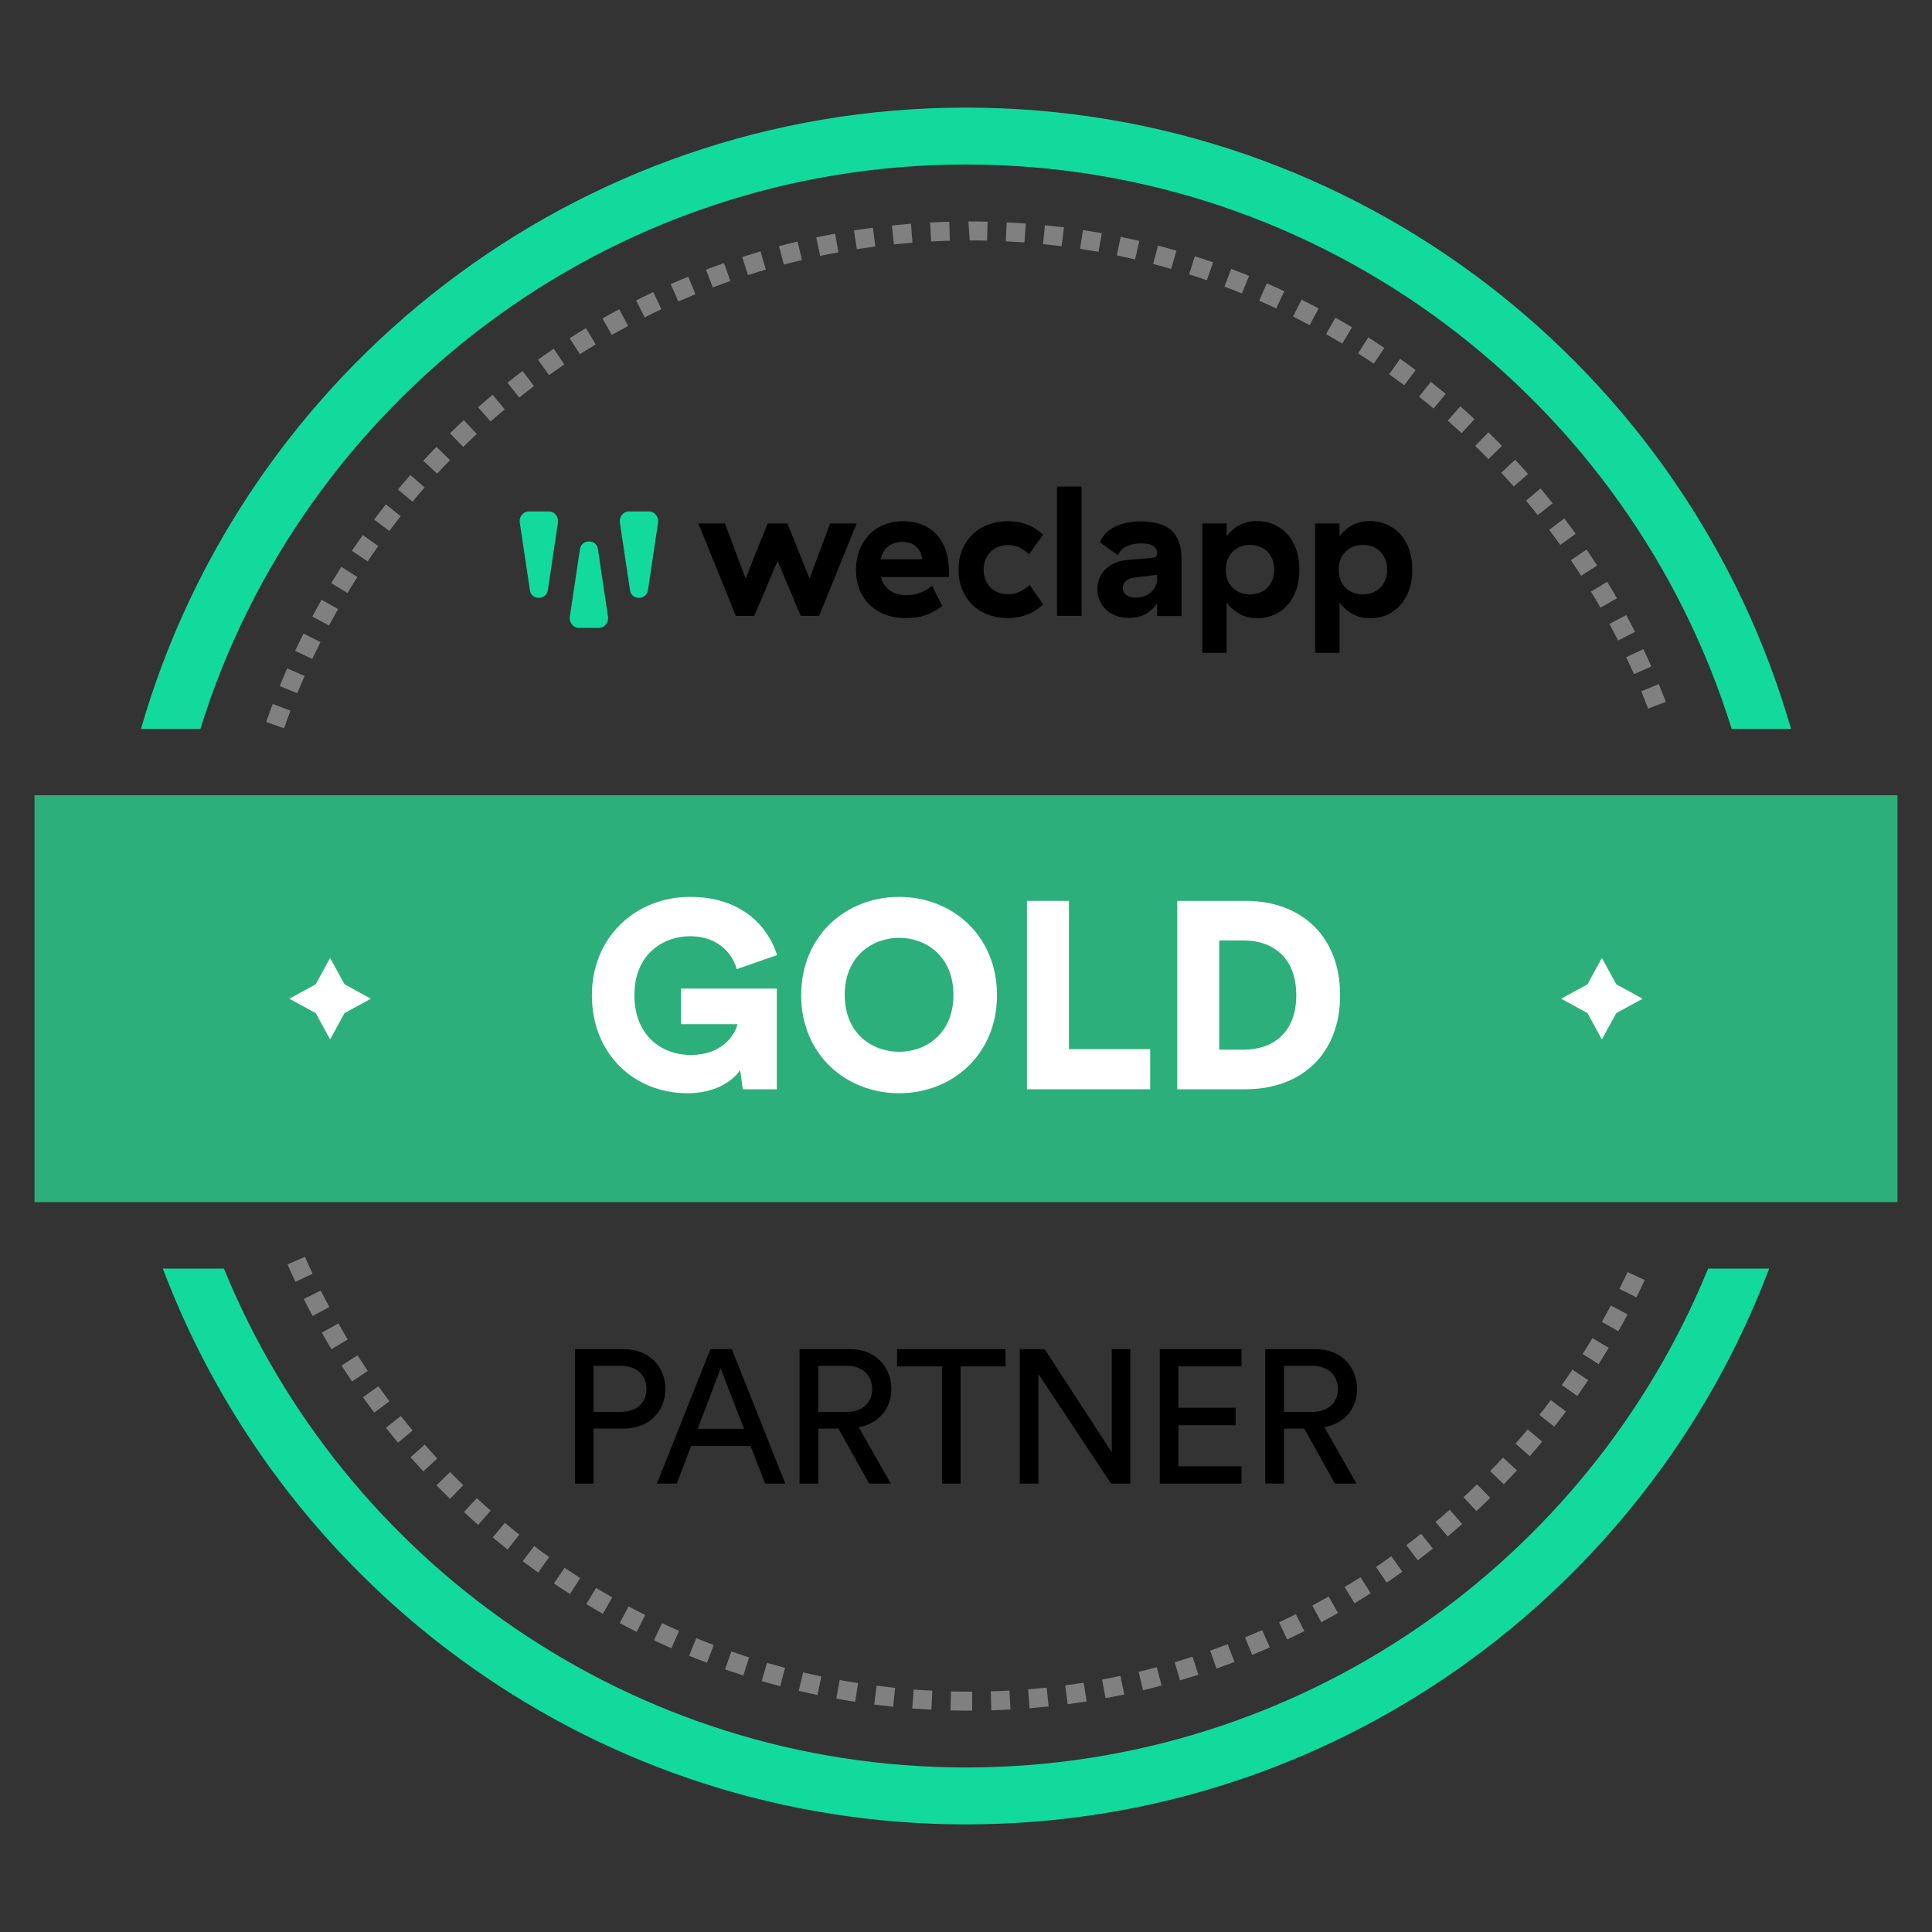 <?xml version="1.0" encoding="utf-8"?>
<!-- Generator: Adobe Illustrator 16.0.0, SVG Export Plug-In . SVG Version: 6.00 Build 0)  -->
<!DOCTYPE svg PUBLIC "-//W3C//DTD SVG 1.1//EN" "http://www.w3.org/Graphics/SVG/1.1/DTD/svg11.dtd">
<svg version="1.1" id="Layer_1" xmlns="http://www.w3.org/2000/svg" xmlns:xlink="http://www.w3.org/1999/xlink" x="0px" y="0px"
	 width="140px" height="140px" viewBox="0 0 140 140" enable-background="new 0 0 140 140" xml:space="preserve">
<rect x="0" y="0" width="140" height="140" fill="#333333" stroke="none"/>
<g id="GOld">
	<g>
		<path d="M43.011,103.521v3.984h-1.347v-9.741h3.545c1.799,0,3.009,1.249,3.009,2.883c0,1.649-1.21,2.873-3.009,2.873H43.011z
			 M44.962,102.311c1.168,0,1.883-0.646,1.883-1.648c0-1.031-0.715-1.69-1.883-1.69h-1.951v3.339H44.962z"/>
		<path d="M54.389,104.784h-4.313l-1.029,2.721h-1.443l3.875-9.741h1.553l3.874,9.741h-1.458L54.389,104.784z M50.557,103.534h3.352
			l-1.688-4.37L50.557,103.534z"/>
		<path d="M60.755,103.521H59.3v3.984h-1.361v-9.741h3.669c1.84,0,2.981,1.292,2.981,2.898c0,1.4-0.893,2.486-2.363,2.761
			l2.323,4.081H62.98L60.755,103.521z M61.36,102.311c1.1,0,1.84-0.646,1.84-1.648c0-1.031-0.74-1.69-1.84-1.69H59.3v3.339H61.36z"
			/>
		<path d="M69.608,99.013v8.492h-1.347v-8.492h-3.257v-1.249h7.858v1.249H69.608z"/>
		<path d="M80.507,107.505l-5.262-7.942v7.942h-1.347v-9.741h1.8l4.864,7.473v-7.473h1.346v9.741H80.507z"/>
		<path d="M84.043,107.505v-9.741h5.922v1.249H85.39v2.996h4.149v1.265H85.39v2.98h4.575v1.251H84.043z"/>
		<path d="M94.503,103.521h-1.456v3.984h-1.36v-9.741h3.668c1.842,0,2.981,1.292,2.981,2.898c0,1.4-0.893,2.486-2.364,2.761
			l2.322,4.081h-1.564L94.503,103.521z M95.107,102.311c1.098,0,1.842-0.646,1.842-1.648c0-1.031-0.744-1.69-1.842-1.69h-2.061
			v3.339H95.107z"/>
	</g>
	<g>
		<path fill="#12DA9D" d="M129.784,52.817h-4.302C118.14,29.159,96.051,11.921,70,11.921c-26.035,0-48.14,17.238-55.479,40.896
			h-4.305C17.681,26.849,41.656,7.797,70,7.797C98.347,7.797,122.319,26.849,129.784,52.817z"/>
		<path fill="#12DA9D" d="M128.202,91.924c-8.879,23.506-31.616,40.278-58.202,40.278s-49.321-16.772-58.202-40.278h4.427
			c8.659,21.197,29.513,36.154,53.775,36.154c24.276,0,45.116-14.957,53.777-36.154H128.202z"/>
	</g>
	<g>
		<path fill="#808080" d="M70.447,123.958h-0.18c-0.465,0-0.93-0.005-1.39-0.016l0.036-1.375c0.448,0.011,0.899,0.016,1.354,0.016
			h0.18V123.958z M71.835,123.936l-0.04-1.375c0.454-0.014,0.904-0.032,1.354-0.057l0.072,1.372
			C72.762,123.901,72.3,123.923,71.835,123.936z M67.492,123.888c-0.463-0.024-0.925-0.054-1.387-0.088l0.104-1.37
			c0.449,0.032,0.899,0.062,1.351,0.086L67.492,123.888z M74.605,123.786l-0.104-1.372c0.45-0.035,0.898-0.078,1.344-0.123
			l0.146,1.366C75.531,123.705,75.069,123.748,74.605,123.786z M64.723,123.676c-0.462-0.048-0.921-0.102-1.377-0.159l0.175-1.364
			c0.445,0.057,0.894,0.107,1.344,0.156L64.723,123.676z M77.368,123.493l-0.177-1.364c0.447-0.059,0.893-0.124,1.337-0.193
			l0.215,1.358C78.287,123.364,77.828,123.431,77.368,123.493z M61.97,123.321c-0.458-0.07-0.916-0.147-1.371-0.231l0.247-1.353
			c0.443,0.081,0.887,0.158,1.333,0.226L61.97,123.321z M80.111,123.056l-0.25-1.351c0.444-0.083,0.888-0.169,1.328-0.263
			l0.283,1.345C81.02,122.884,80.566,122.972,80.111,123.056z M59.237,122.825c-0.453-0.094-0.907-0.196-1.355-0.301l0.315-1.337
			c0.439,0.102,0.879,0.201,1.322,0.292L59.237,122.825z M82.827,122.481l-0.318-1.337c0.438-0.105,0.875-0.215,1.311-0.333
			l0.355,1.329C83.728,122.261,83.278,122.374,82.827,122.481z M56.534,122.188c-0.448-0.118-0.893-0.242-1.336-0.371l0.38-1.321
			c0.434,0.126,0.87,0.247,1.307,0.363L56.534,122.188z M85.509,121.767l-0.387-1.318c0.433-0.128,0.862-0.26,1.292-0.4l0.424,1.308
			C86.397,121.498,85.955,121.635,85.509,121.767z M53.864,121.41c-0.443-0.142-0.885-0.29-1.322-0.443l0.455-1.297
			c0.425,0.147,0.854,0.292,1.286,0.43L53.864,121.41z M88.153,120.91l-0.459-1.297c0.427-0.15,0.852-0.306,1.272-0.464l0.489,1.283
			C89.025,120.596,88.591,120.754,88.153,120.91z M51.232,120.491c-0.434-0.164-0.865-0.333-1.295-0.51l0.52-1.273
			c0.419,0.172,0.839,0.338,1.263,0.497L51.232,120.491z M90.742,119.922l-0.523-1.273c0.416-0.169,0.829-0.346,1.24-0.526
			l0.556,1.256C91.593,119.565,91.169,119.748,90.742,119.922z M48.656,119.439c-0.427-0.185-0.848-0.378-1.27-0.577l0.588-1.243
			c0.408,0.193,0.819,0.381,1.232,0.561L48.656,119.439z M93.276,118.803l-0.591-1.241c0.407-0.193,0.811-0.392,1.212-0.593
			l0.621,1.227C94.107,118.403,93.692,118.606,93.276,118.803z M46.137,118.255c-0.414-0.207-0.825-0.421-1.233-0.639l0.645-1.213
			c0.399,0.212,0.801,0.421,1.205,0.623L46.137,118.255z M95.746,117.554l-0.652-1.211c0.397-0.212,0.792-0.432,1.182-0.655
			l0.682,1.195C96.558,117.111,96.152,117.337,95.746,117.554z M43.685,116.945c-0.403-0.231-0.803-0.464-1.2-0.704l0.711-1.179
			c0.387,0.234,0.776,0.462,1.17,0.688L43.685,116.945z M98.152,116.18l-0.715-1.176c0.387-0.233,0.769-0.472,1.148-0.714
			l0.741,1.157C98.938,115.696,98.547,115.94,98.152,116.18z M41.303,115.508c-0.391-0.25-0.778-0.505-1.162-0.765l0.771-1.138
			c0.374,0.255,0.752,0.502,1.133,0.746L41.303,115.508z M100.485,114.684l-0.774-1.136c0.373-0.255,0.743-0.513,1.11-0.776
			l0.8,1.117C101.246,114.158,100.868,114.424,100.485,114.684z M38.999,113.951c-0.377-0.269-0.752-0.542-1.121-0.822l0.829-1.098
			c0.359,0.274,0.724,0.54,1.091,0.8L38.999,113.951z M102.738,113.068l-0.83-1.098c0.359-0.271,0.717-0.548,1.068-0.83l0.856,1.074
			C103.471,112.504,103.105,112.789,102.738,113.068z M36.779,112.281c-0.363-0.288-0.722-0.58-1.075-0.875l0.88-1.055
			c0.347,0.288,0.697,0.575,1.052,0.854L36.779,112.281z M104.907,111.339l-0.884-1.053c0.346-0.29,0.688-0.585,1.024-0.883
			l0.909,1.031C105.61,110.74,105.262,111.041,104.907,111.339z M34.649,110.499c-0.348-0.306-0.691-0.615-1.03-0.932l0.934-1.007
			c0.332,0.309,0.666,0.609,1.005,0.907L34.649,110.499z M106.985,109.5l-0.935-1.007c0.33-0.306,0.655-0.617,0.978-0.934
			l0.963,0.982C107.659,108.866,107.326,109.186,106.985,109.5z M32.612,108.611c-0.33-0.322-0.655-0.649-0.98-0.98l0.982-0.961
			c0.317,0.322,0.637,0.642,0.959,0.958L32.612,108.611z M108.97,107.559l-0.988-0.956c0.315-0.325,0.625-0.652,0.932-0.985
			l1.01,0.932C109.609,106.89,109.292,107.226,108.97,107.559z M30.676,106.622c-0.313-0.338-0.622-0.682-0.929-1.028l1.031-0.91
			c0.298,0.338,0.602,0.674,0.907,1.007L30.676,106.622z M110.852,105.518l-1.032-0.908c0.297-0.338,0.589-0.682,0.879-1.028
			l1.056,0.878C111.458,104.817,111.157,105.172,110.852,105.518z M28.844,104.541c-0.297-0.354-0.588-0.714-0.875-1.077
			l1.076-0.854c0.281,0.353,0.565,0.703,0.854,1.05L28.844,104.541z M112.629,103.383l-1.079-0.852
			c0.28-0.354,0.556-0.713,0.825-1.073l1.101,0.824C113.198,102.653,112.916,103.02,112.629,103.383z M27.121,102.366
			c-0.277-0.369-0.552-0.742-0.82-1.119l1.12-0.797c0.262,0.366,0.527,0.73,0.799,1.09L27.121,102.366z M114.295,101.159
			l-1.121-0.795c0.261-0.369,0.519-0.74,0.77-1.115l1.141,0.766C114.825,100.401,114.562,100.782,114.295,101.159z M25.511,100.108
			c-0.258-0.382-0.511-0.768-0.76-1.158l1.158-0.74c0.243,0.38,0.49,0.756,0.742,1.129L25.511,100.108z M115.846,98.852
			l-1.163-0.737c0.243-0.381,0.48-0.765,0.713-1.153l1.179,0.708C116.337,98.066,116.093,98.461,115.846,98.852z M24.021,97.77
			c-0.239-0.395-0.472-0.793-0.701-1.196l1.198-0.678c0.221,0.392,0.448,0.781,0.682,1.165L24.021,97.77z M117.273,96.467
			l-1.196-0.677c0.222-0.393,0.439-0.789,0.651-1.188l1.215,0.645C117.725,95.657,117.502,96.064,117.273,96.467z M22.651,95.361
			c-0.218-0.406-0.43-0.816-0.637-1.23l1.228-0.616c0.202,0.403,0.41,0.802,0.623,1.199L22.651,95.361z M118.58,94.011l-1.229-0.614
			c0.201-0.404,0.398-0.811,0.589-1.22l1.246,0.58C118.989,93.178,118.786,93.596,118.58,94.011z M21.409,92.887
			c-0.197-0.417-0.388-0.838-0.573-1.261l1.26-0.553c0.18,0.412,0.365,0.822,0.557,1.229L21.409,92.887z M20.585,52.772
			l-1.298-0.452c0.153-0.439,0.312-0.875,0.476-1.309l1.286,0.485C20.889,51.919,20.734,52.344,20.585,52.772z M119.427,51.346
			c-0.159-0.42-0.325-0.839-0.496-1.255l1.272-0.521c0.174,0.426,0.345,0.855,0.51,1.286L119.427,51.346z M21.542,50.234
			l-1.272-0.52c0.176-0.429,0.357-0.857,0.543-1.28l1.259,0.55C21.892,49.398,21.714,49.815,21.542,50.234z M118.404,48.852
			c-0.182-0.412-0.368-0.82-0.562-1.227l1.243-0.588c0.198,0.417,0.39,0.837,0.576,1.26L118.404,48.852z M22.63,47.749l-1.243-0.583
			c0.196-0.42,0.398-0.838,0.606-1.253l1.229,0.615C23.021,46.932,22.823,47.34,22.63,47.749z M117.252,46.411
			c-0.202-0.401-0.41-0.8-0.623-1.197l1.211-0.65c0.218,0.407,0.432,0.816,0.64,1.229L117.252,46.411z M23.846,45.325l-1.213-0.647
			c0.219-0.409,0.442-0.816,0.671-1.219l1.194,0.679C24.275,44.53,24.058,44.926,23.846,45.325z M115.975,44.033
			c-0.224-0.392-0.451-0.78-0.686-1.165l1.177-0.71c0.238,0.395,0.473,0.792,0.703,1.195L115.975,44.033z M25.183,42.969
			l-1.179-0.71c0.239-0.397,0.483-0.791,0.733-1.182l1.16,0.739C25.653,42.197,25.417,42.581,25.183,42.969z M114.577,41.722
			c-0.243-0.378-0.492-0.756-0.744-1.129l1.139-0.771c0.259,0.382,0.513,0.769,0.762,1.157L114.577,41.722z M26.64,40.683
			l-1.14-0.769c0.259-0.383,0.522-0.764,0.79-1.141l1.121,0.796C27.149,39.937,26.892,40.308,26.64,40.683z M113.062,39.485
			c-0.264-0.367-0.529-0.73-0.801-1.09l1.099-0.827c0.276,0.368,0.55,0.741,0.82,1.117L113.062,39.485z M28.212,38.477l-1.102-0.826
			c0.279-0.371,0.562-0.737,0.852-1.101l1.076,0.855C28.757,37.759,28.481,38.116,28.212,38.477z M111.433,37.327
			c-0.28-0.353-0.565-0.702-0.855-1.047l1.056-0.883c0.297,0.354,0.588,0.713,0.877,1.076L111.433,37.327z M29.893,36.354
			l-1.057-0.88c0.297-0.356,0.598-0.708,0.903-1.055l1.033,0.907C30.475,35.665,30.181,36.008,29.893,36.354z M109.695,35.254
			c-0.299-0.338-0.602-0.672-0.908-1.003l1.009-0.936c0.314,0.34,0.626,0.683,0.931,1.03L109.695,35.254z M31.681,34.321
			l-1.01-0.933c0.314-0.34,0.634-0.675,0.956-1.007l0.983,0.959C32.295,33.663,31.986,33.991,31.681,34.321z M107.855,33.272
			c-0.314-0.324-0.634-0.642-0.957-0.956l0.957-0.987c0.333,0.323,0.66,0.649,0.982,0.981L107.855,33.272z M33.567,32.384
			L32.606,31.4c0.332-0.324,0.666-0.642,1.007-0.957l0.935,1.008C34.218,31.758,33.89,32.068,33.567,32.384z M105.915,31.385
			c-0.331-0.305-0.667-0.608-1.005-0.905l0.904-1.034c0.35,0.305,0.693,0.615,1.032,0.927L105.915,31.385z M35.552,30.543
			l-0.91-1.031c0.347-0.306,0.698-0.606,1.053-0.903l0.883,1.054C36.231,29.951,35.891,30.245,35.552,30.543z M103.882,29.601
			c-0.347-0.29-0.698-0.575-1.053-0.854l0.854-1.078c0.364,0.287,0.723,0.578,1.079,0.875L103.882,29.601z M37.625,28.809
			l-0.854-1.077c0.361-0.288,0.728-0.571,1.099-0.849l0.824,1.098C38.333,28.253,37.978,28.528,37.625,28.809z M101.757,27.92
			c-0.361-0.271-0.727-0.537-1.095-0.799l0.798-1.12c0.379,0.269,0.752,0.541,1.122,0.819L101.757,27.92z M39.784,27.182
			l-0.798-1.119c0.375-0.269,0.754-0.533,1.138-0.792l0.771,1.14C40.521,26.664,40.151,26.92,39.784,27.182z M99.55,26.351
			c-0.375-0.252-0.753-0.5-1.135-0.741l0.738-1.16c0.393,0.248,0.779,0.502,1.164,0.761L99.55,26.351z M42.022,25.669l-0.741-1.159
			c0.39-0.248,0.783-0.493,1.179-0.731l0.709,1.177C42.783,25.188,42.401,25.427,42.022,25.669z M97.266,24.896
			c-0.388-0.23-0.778-0.459-1.172-0.682l0.677-1.196c0.404,0.229,0.805,0.462,1.202,0.7L97.266,24.896z M44.336,24.273l-0.681-1.195
			c0.401-0.228,0.805-0.451,1.213-0.67l0.65,1.212C45.121,23.833,44.727,24.05,44.336,24.273z M94.906,23.562
			c-0.4-0.213-0.8-0.42-1.206-0.623l0.615-1.229c0.416,0.208,0.827,0.42,1.237,0.639L94.906,23.562z M46.714,22.999l-0.617-1.229
			c0.412-0.208,0.825-0.409,1.244-0.607l0.587,1.243C47.521,22.599,47.115,22.796,46.714,22.999z M92.479,22.349
			c-0.407-0.192-0.818-0.378-1.233-0.559l0.549-1.26c0.428,0.185,0.851,0.377,1.271,0.574L92.479,22.349z M49.156,21.847
			l-0.556-1.258c0.421-0.186,0.847-0.365,1.273-0.541l0.522,1.271C49.98,21.491,49.566,21.667,49.156,21.847z M89.995,21.263
			c-0.419-0.169-0.84-0.334-1.265-0.494l0.485-1.286c0.435,0.164,0.867,0.333,1.295,0.506L89.995,21.263z M51.65,20.827
			l-0.488-1.286c0.432-0.164,0.867-0.322,1.305-0.476l0.455,1.297C52.495,20.511,52.072,20.667,51.65,20.827z M87.454,20.307
			c-0.427-0.149-0.854-0.291-1.287-0.428l0.416-1.31c0.443,0.141,0.885,0.287,1.323,0.44L87.454,20.307z M54.204,19.932
			l-0.422-1.309c0.44-0.141,0.883-0.276,1.327-0.408l0.387,1.32C55.063,19.662,54.632,19.794,54.204,19.932z M84.867,19.486
			c-0.432-0.126-0.867-0.246-1.305-0.36l0.349-1.331c0.449,0.118,0.895,0.241,1.339,0.37L84.867,19.486z M56.8,19.17l-0.352-1.329
			c0.445-0.118,0.894-0.231,1.345-0.338l0.32,1.337C57.673,18.945,57.234,19.055,56.8,19.17z M82.25,18.8
			c-0.438-0.104-0.878-0.2-1.321-0.292l0.278-1.346c0.455,0.094,0.905,0.193,1.356,0.299L82.25,18.8z M59.431,18.545L59.149,17.2
			c0.451-0.095,0.906-0.184,1.361-0.267l0.249,1.352C60.314,18.366,59.871,18.452,59.431,18.545z M79.6,18.252
			c-0.443-0.081-0.888-0.154-1.334-0.223l0.209-1.358c0.458,0.07,0.914,0.146,1.369,0.228L79.6,18.252z M62.092,18.058l-0.212-1.359
			c0.456-0.071,0.913-0.137,1.372-0.197l0.18,1.363C62.983,17.923,62.537,17.988,62.092,18.058z M76.927,17.843
			c-0.447-0.057-0.896-0.107-1.344-0.153l0.137-1.368c0.462,0.047,0.921,0.099,1.381,0.157L76.927,17.843z M64.775,17.708
			l-0.143-1.368c0.459-0.047,0.92-0.09,1.382-0.126l0.107,1.371C65.671,17.62,65.223,17.662,64.775,17.708z M74.234,17.571
			c-0.448-0.033-0.898-0.062-1.351-0.084l0.068-1.373c0.464,0.024,0.925,0.052,1.385,0.087L74.234,17.571z M67.473,17.496
			l-0.073-1.373c0.462-0.024,0.924-0.042,1.389-0.055l0.037,1.375C68.372,17.455,67.922,17.472,67.473,17.496z M71.531,17.438
			c-0.421-0.011-0.843-0.016-1.264-0.016l-0.091-1.375h0.091c0.432,0,0.864,0.005,1.296,0.016L71.531,17.438z"/>
	</g>
	<g>
		<rect x="2.5" y="57.627" fill="#2CAF7A" width="135" height="29.484"/>
	</g>
	<g>
		<path fill="#FFFFFF" d="M53.828,78.933l-0.193-1.387c-0.597,0.866-1.887,1.674-3.832,1.674c-3.793,0-6.912-2.791-6.912-7.104
			c0-4.294,3.255-7.125,7.105-7.125c3.909,0,5.719,2.311,6.315,4.217l-2.927,1.02c-0.212-0.847-1.117-2.387-3.389-2.387
			c-1.85,0-4.024,1.232-4.024,4.274c0,2.85,1.888,4.332,4.102,4.332c2.254,0,3.196-1.463,3.369-2.232h-4.101v-2.582h6.95v7.299
			H53.828z"/>
		<path fill="#FFFFFF" d="M65.16,64.991c3.832,0,7.086,2.792,7.086,7.125c0,4.313-3.254,7.104-7.086,7.104
			c-3.85,0-7.104-2.791-7.104-7.104C58.057,67.784,61.311,64.991,65.16,64.991z M65.16,76.217c1.888,0,3.929-1.27,3.929-4.12
			c0-2.85-2.041-4.14-3.929-4.14c-1.906,0-3.946,1.29-3.946,4.14C61.214,74.947,63.254,76.217,65.16,76.217z"/>
		<path fill="#FFFFFF" d="M74.414,78.933V65.28h3.043v10.745h5.891v2.908H74.414z"/>
		<path fill="#FFFFFF" d="M85.307,78.933V65.28h4.949c4.1,0,6.854,2.619,6.854,6.836c0,4.216-2.755,6.817-6.875,6.817H85.307z
			 M90.12,76.063c2.099,0,3.813-1.212,3.813-3.947s-1.714-3.967-3.813-3.967H88.35v7.914H90.12z"/>
	</g>
	<g>
		<polygon fill="#FFFFFF" points="24.966,71.325 26.876,72.37 24.966,73.414 23.923,75.321 22.878,73.414 20.968,72.37 
			22.878,71.325 23.923,69.415 		"/>
		<polygon fill="#FFFFFF" points="117.123,71.325 119.032,72.37 117.123,73.414 116.079,75.321 115.034,73.414 113.126,72.37 
			115.034,71.325 116.079,69.415 		"/>
	</g>
	<g>
		<g>
			<path d="M50.604,37.932h1.929l1.498,3.99l1.594-3.99h1.433l1.607,3.99l1.486-3.99h1.927l-2.717,6.695h-1.339l-1.674-3.977
				l-1.688,3.977h-1.339L50.604,37.932z"/>
			<path d="M62.265,39.9c0.161-0.428,0.39-0.801,0.685-1.118c0.294-0.317,0.652-0.564,1.077-0.744
				c0.424-0.179,0.899-0.267,1.427-0.267c0.509,0,0.968,0.084,1.379,0.254c0.41,0.17,0.76,0.409,1.044,0.717
				c0.286,0.307,0.505,0.683,0.655,1.125c0.153,0.441,0.229,0.93,0.229,1.466v0.482h-4.927l0.014,0.027
				c0.054,0.223,0.14,0.416,0.26,0.576c0.121,0.16,0.261,0.295,0.423,0.403c0.16,0.106,0.337,0.185,0.528,0.233
				c0.192,0.048,0.386,0.074,0.582,0.074c0.403,0,0.76-0.063,1.078-0.188c0.316-0.125,0.592-0.29,0.823-0.496l0.738,1.459
				c-0.278,0.232-0.631,0.438-1.06,0.616c-0.428,0.178-0.964,0.267-1.606,0.267c-0.562,0-1.066-0.089-1.512-0.267
				c-0.447-0.179-0.824-0.424-1.133-0.736c-0.308-0.314-0.543-0.683-0.704-1.113c-0.159-0.428-0.238-0.892-0.238-1.392
				C62.026,40.789,62.105,40.328,62.265,39.9z M66.403,39.625c-0.241-0.235-0.575-0.354-1.005-0.354
				c-0.427,0-0.776,0.109-1.045,0.329c-0.266,0.217-0.445,0.527-0.534,0.93h3.013C66.786,40.163,66.644,39.862,66.403,39.625z"/>
			<path d="M69.724,39.84c0.18-0.433,0.427-0.803,0.743-1.112c0.317-0.307,0.694-0.545,1.132-0.71s0.914-0.247,1.433-0.247
				c0.534,0,1.018,0.087,1.447,0.26c0.427,0.175,0.793,0.414,1.098,0.717l-1.005,1.42c-0.187-0.188-0.407-0.346-0.657-0.477
				c-0.249-0.129-0.543-0.193-0.883-0.193c-0.25,0-0.482,0.042-0.695,0.126c-0.215,0.086-0.4,0.205-0.556,0.362
				c-0.157,0.156-0.279,0.344-0.368,0.563c-0.09,0.219-0.134,0.462-0.134,0.729c0,0.269,0.044,0.511,0.134,0.73
				c0.089,0.219,0.211,0.407,0.368,0.562c0.155,0.157,0.341,0.278,0.556,0.362c0.213,0.084,0.445,0.126,0.695,0.126
				c0.34,0,0.642-0.065,0.903-0.2c0.265-0.133,0.488-0.295,0.677-0.482l0.978,1.419c-0.286,0.286-0.647,0.522-1.085,0.71
				c-0.437,0.188-0.938,0.281-1.5,0.281c-0.507,0-0.98-0.082-1.419-0.247c-0.438-0.165-0.812-0.401-1.124-0.71
				c-0.313-0.308-0.558-0.677-0.737-1.104c-0.178-0.43-0.266-0.912-0.266-1.447C69.458,40.752,69.546,40.273,69.724,39.84z"/>
			<path d="M78.374,44.627h-1.781v-9.373h1.781V44.627z"/>
			<path d="M80.811,38.159c0.519-0.25,1.143-0.375,1.875-0.375c0.98,0,1.716,0.219,2.202,0.657c0.485,0.438,0.73,1.125,0.73,2.062
				v4.137H83.85v-0.912c-0.179,0.269-0.437,0.51-0.769,0.724c-0.336,0.215-0.766,0.321-1.292,0.321
				c-0.331,0-0.635-0.051-0.913-0.153c-0.274-0.102-0.514-0.246-0.714-0.428c-0.201-0.184-0.358-0.401-0.47-0.657
				c-0.111-0.255-0.168-0.538-0.168-0.85c0-0.305,0.055-0.579,0.162-0.824s0.256-0.458,0.449-0.635
				c0.19-0.179,0.416-0.325,0.675-0.437s0.545-0.181,0.857-0.208l1.834-0.16c0.231-0.027,0.348-0.117,0.348-0.269v-0.106
				c0-0.197-0.094-0.358-0.28-0.482c-0.188-0.125-0.482-0.188-0.884-0.188c-0.18,0-0.354,0.016-0.521,0.047
				c-0.171,0.031-0.332,0.081-0.482,0.147c-0.153,0.066-0.287,0.153-0.402,0.261s-0.206,0.242-0.269,0.401L79.7,39.297
				C79.923,38.789,80.294,38.409,80.811,38.159z M82.189,41.854c-0.276,0.044-0.483,0.132-0.623,0.262
				c-0.137,0.129-0.207,0.288-0.207,0.476c0,0.213,0.081,0.385,0.242,0.515c0.161,0.129,0.397,0.195,0.709,0.195
				c0.231,0,0.444-0.039,0.636-0.115c0.192-0.075,0.354-0.176,0.488-0.301c0.135-0.125,0.236-0.27,0.31-0.435
				c0.069-0.165,0.105-0.341,0.105-0.529v-0.269L82.189,41.854z"/>
			<path d="M87.119,37.932h1.767v0.937c0.24-0.34,0.547-0.609,0.923-0.811c0.375-0.2,0.807-0.301,1.299-0.301
				c0.41,0,0.801,0.078,1.172,0.235c0.37,0.154,0.696,0.384,0.977,0.682c0.282,0.299,0.503,0.667,0.663,1.105
				c0.161,0.438,0.241,0.938,0.241,1.5c0,0.563-0.08,1.062-0.241,1.5c-0.16,0.438-0.38,0.805-0.654,1.104
				c-0.279,0.3-0.599,0.528-0.966,0.684c-0.366,0.156-0.754,0.233-1.165,0.233c-0.527,0-0.975-0.108-1.345-0.328
				c-0.371-0.219-0.673-0.488-0.903-0.809v3.641h-1.767V37.932z M91.281,42.947c0.214-0.086,0.399-0.207,0.555-0.362
				c0.157-0.156,0.279-0.346,0.369-0.569c0.09-0.224,0.133-0.468,0.133-0.737c0-0.267-0.043-0.513-0.133-0.736
				c-0.09-0.223-0.212-0.414-0.369-0.569c-0.155-0.157-0.341-0.277-0.555-0.361c-0.215-0.086-0.445-0.127-0.696-0.127
				c-0.5,0-0.916,0.16-1.251,0.482c-0.336,0.321-0.502,0.758-0.502,1.312c0,0.563,0.166,1.001,0.502,1.319
				c0.335,0.317,0.751,0.476,1.251,0.476C90.836,43.074,91.066,43.031,91.281,42.947z"/>
			<path d="M95.298,37.932h1.769v0.937c0.241-0.34,0.549-0.609,0.923-0.811c0.376-0.2,0.809-0.301,1.3-0.301
				c0.411,0,0.8,0.078,1.171,0.235c0.37,0.154,0.696,0.384,0.977,0.682c0.282,0.299,0.503,0.667,0.664,1.105s0.241,0.938,0.241,1.5
				c0,0.563-0.08,1.062-0.241,1.5s-0.379,0.805-0.657,1.104c-0.276,0.3-0.597,0.528-0.962,0.684
				c-0.368,0.156-0.755,0.233-1.165,0.233c-0.526,0-0.978-0.108-1.347-0.328c-0.371-0.219-0.673-0.488-0.903-0.809v3.641h-1.769
				V37.932z M99.461,42.947c0.215-0.086,0.401-0.207,0.559-0.362c0.155-0.156,0.276-0.346,0.368-0.569
				c0.088-0.224,0.133-0.468,0.133-0.737c0-0.267-0.045-0.513-0.133-0.736c-0.092-0.223-0.213-0.414-0.368-0.569
				c-0.157-0.157-0.344-0.277-0.559-0.361c-0.212-0.086-0.445-0.127-0.695-0.127c-0.499,0-0.917,0.16-1.251,0.482
				c-0.336,0.321-0.502,0.758-0.502,1.312c0,0.563,0.166,1.001,0.502,1.319c0.334,0.317,0.752,0.476,1.251,0.476
				C99.016,43.074,99.249,43.031,99.461,42.947z"/>
		</g>
		<g>
			<path fill="#12DA9D" d="M40.421,37.935l-0.723,4.834c-0.118,0.745-1.205,0.729-1.299,0l-0.723-4.834
				c-0.101-0.447,0.218-0.875,0.65-0.875h1.444C40.203,37.06,40.521,37.488,40.421,37.935z"/>
			<path fill="#12DA9D" d="M47.676,37.935l-0.723,4.834c-0.118,0.745-1.207,0.729-1.3,0l-0.724-4.834
				c-0.101-0.447,0.22-0.875,0.65-0.875h1.445C47.457,37.06,47.774,37.488,47.676,37.935z"/>
			<path fill="#12DA9D" d="M41.303,44.624l0.723-4.835c0.119-0.745,1.207-0.728,1.301,0l0.722,4.835
				c0.1,0.446-0.217,0.875-0.649,0.875h-1.445C41.521,45.5,41.202,45.07,41.303,44.624z"/>
		</g>
	</g>
</g>
</svg>
